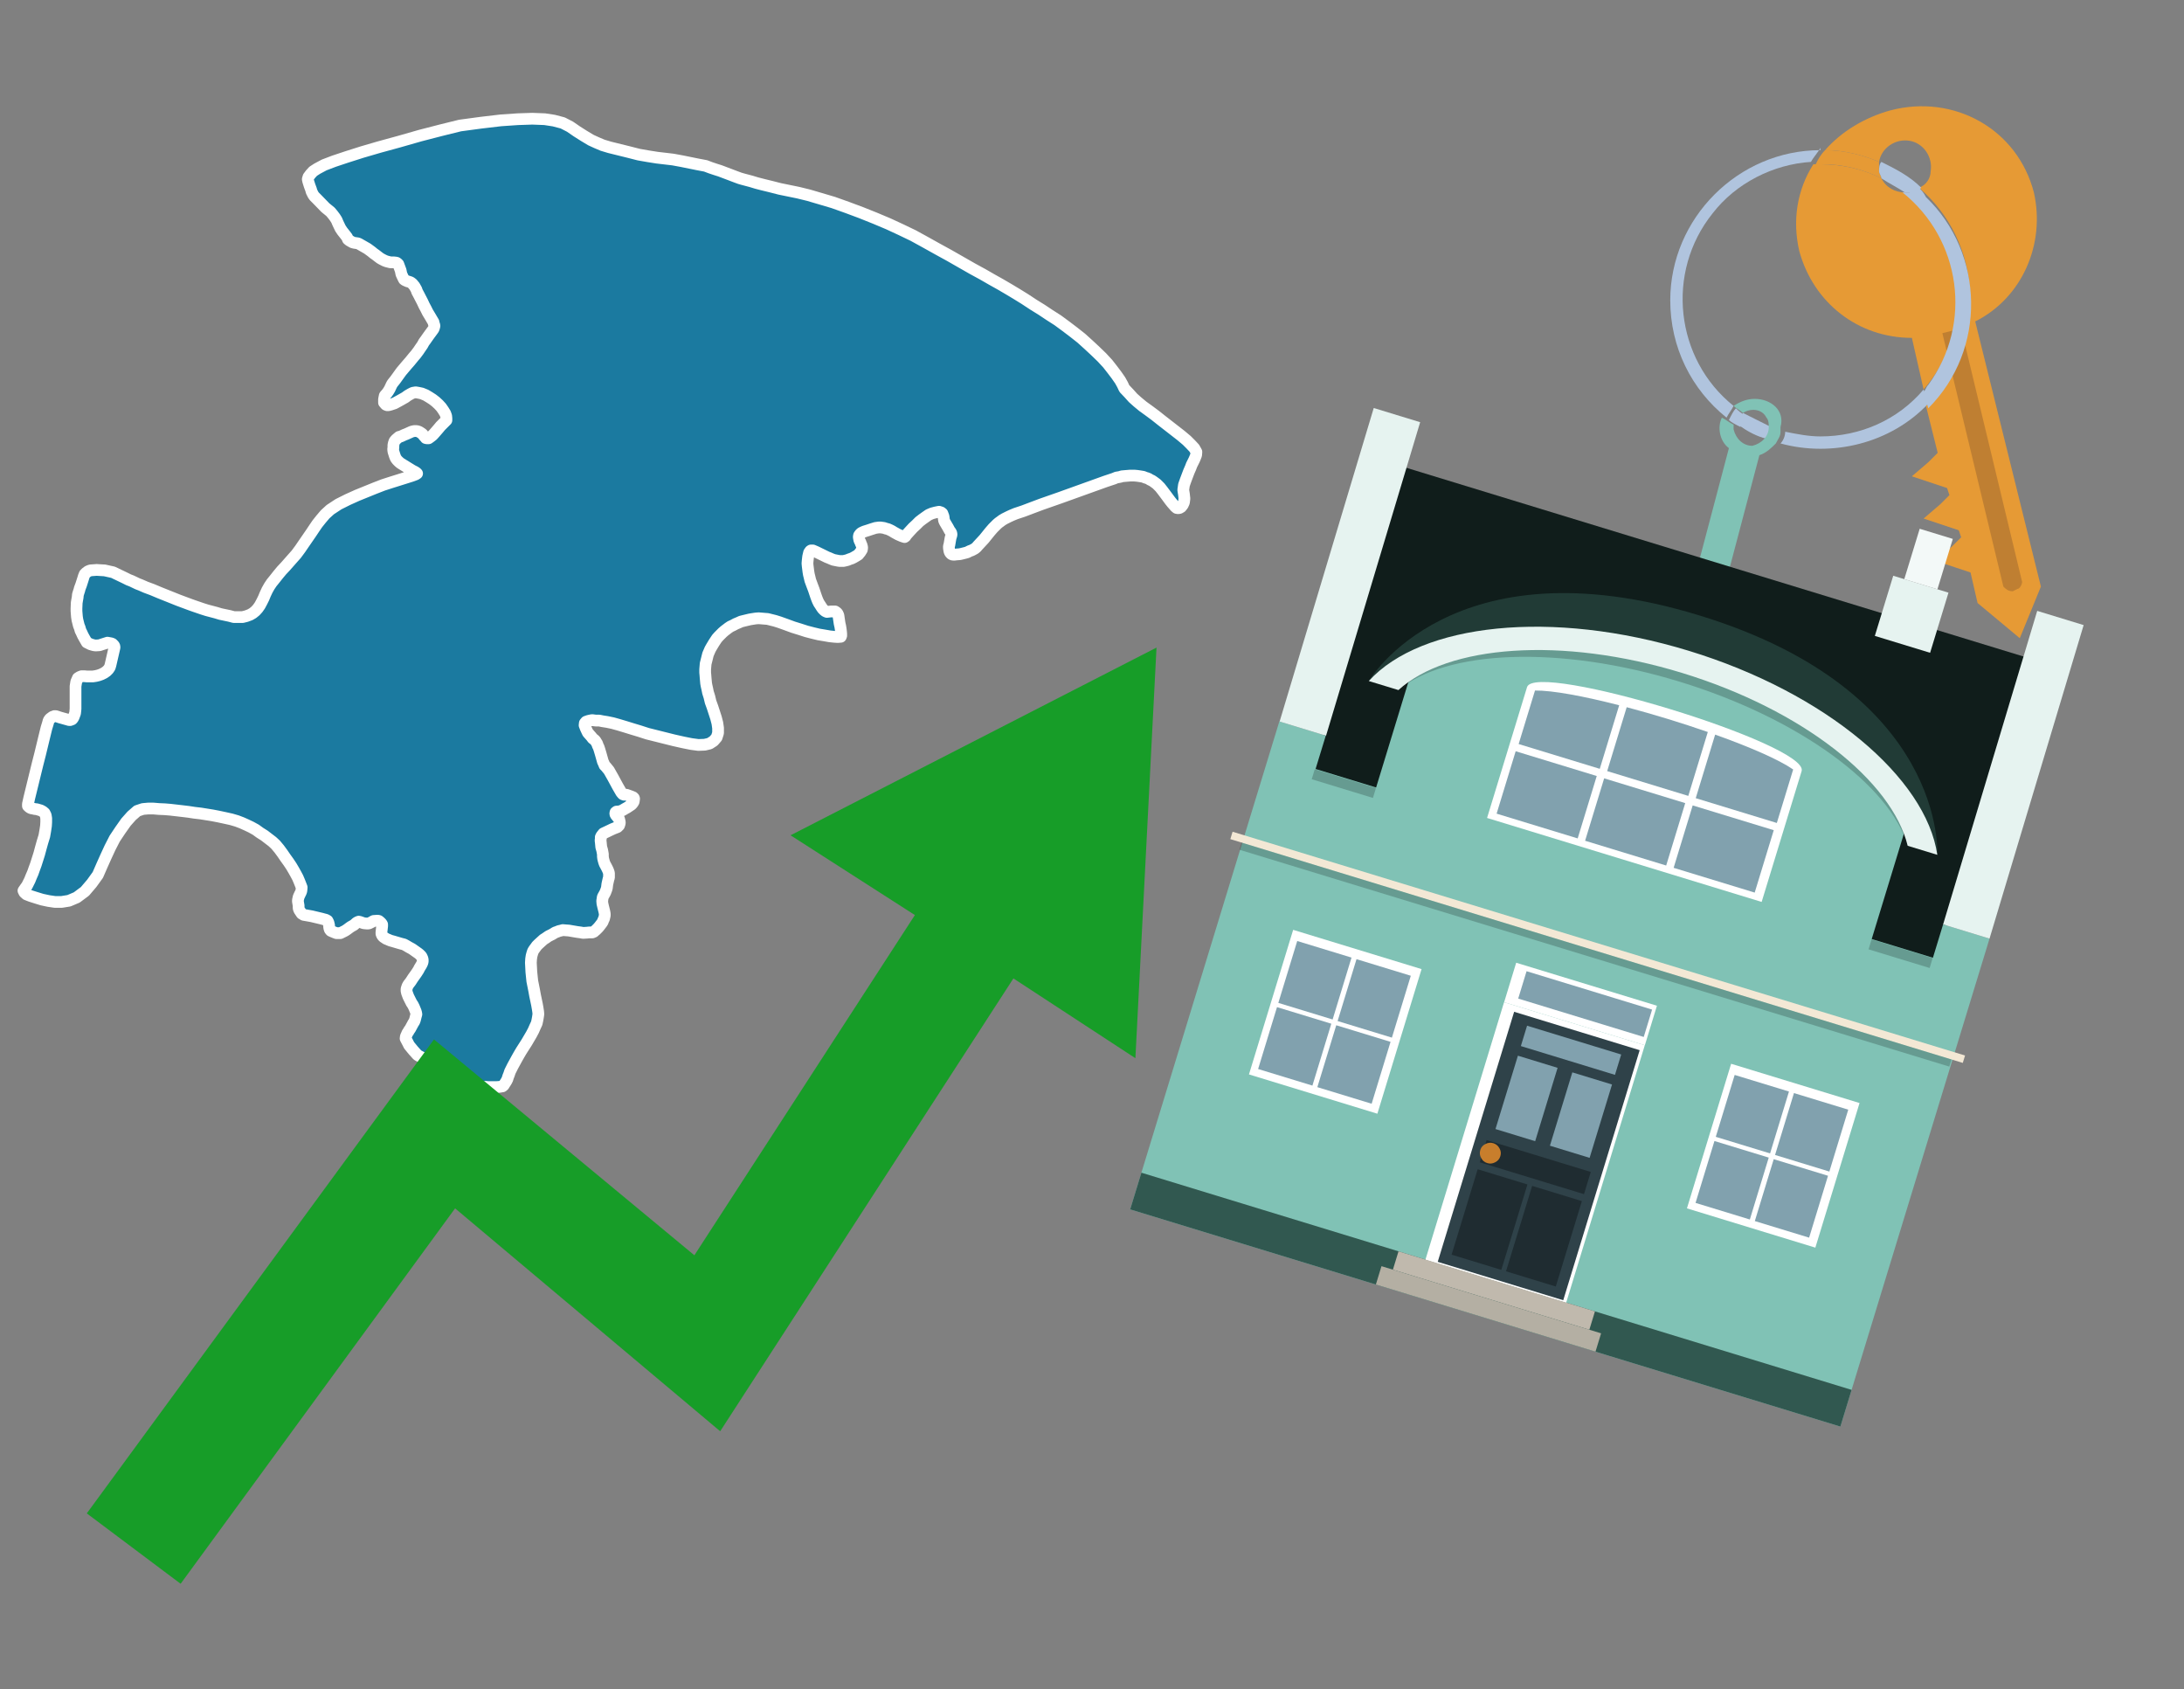 <?xml version="1.0" encoding="utf-8"?>
<!-- Generator: Adobe Illustrator 26.0.3, SVG Export Plug-In . SVG Version: 6.00 Build 0)  -->
<svg version="1.1" id="Text" xmlns="http://www.w3.org/2000/svg" xmlns:xlink="http://www.w3.org/1999/xlink" x="0px" y="0px"
	 width="93.1px" height="72px" viewBox="0 0 93.1 72" style="enable-background:new 0 0 93.1 72;" xml:space="preserve">
<rect x="0" y="0" width="93.1" height="72" fill="#808080" stroke="none"/>
<style type="text/css">
	.st0{fill:#1B7AA0;stroke:#FFFFFF;stroke-width:0.5;stroke-linejoin:round;}
	.st1{fill:#179D28;}
	.st2{fill:#E69A35;}
	.st3{fill:#B0C4DE;}
	.st4{fill:#80C2B5;}
	.st5{fill:#BF7F32;}
	.st6{fill-rule:evenodd;clip-rule:evenodd;fill:#101D1B;}
	.st7{fill-rule:evenodd;clip-rule:evenodd;fill:#80C2B5;}
	.st8{opacity:0.2;fill-rule:evenodd;clip-rule:evenodd;enable-background:new    ;}
	.st9{fill-rule:evenodd;clip-rule:evenodd;fill:#E6F3F0;}
	.st10{fill-rule:evenodd;clip-rule:evenodd;fill:#315850;}
	.st11{fill-rule:evenodd;clip-rule:evenodd;fill:#F3F9F8;}
	.st12{fill:#213B36;}
	.st13{fill:none;}
	.st14{opacity:0.2;enable-background:new    ;}
	.st15{fill:#E6F3F0;}
	.st16{fill-rule:evenodd;clip-rule:evenodd;fill:#FFFFFF;}
	.st17{fill-rule:evenodd;clip-rule:evenodd;fill:#81A1AE;}
	.st18{fill:#81A1AE;}
	.st19{fill:#FFFFFF;}
	.st20{fill:#2F4249;}
	.st21{fill:#1F2C31;}
	.st22{fill:#C87E2C;}
	.st23{fill-rule:evenodd;clip-rule:evenodd;fill:#C0B9AD;}
	.st24{fill-rule:evenodd;clip-rule:evenodd;fill:#B4AFA3;}
	.st25{fill-rule:evenodd;clip-rule:evenodd;fill:#F3E8D5;}
</style>
<path class="st0" d="M13.14,7.73L13.12,7.64L13.15,7.54L13.24,7.42L13.35,7.3L13.52,7.19L13.82,7.03L14.24,6.87L14.78,6.69L15.44,6.48L16.16,6.27L17.0,6.04L17.91,5.78L18.8,5.55L19.61,5.35L20.5,5.23L21.35,5.13L22.08,5.08L22.69,5.06L23.22,5.08L23.61,5.14L23.99,5.24L24.3,5.4L24.59,5.6L24.89,5.79L25.19,5.97L25.43,6.08L25.69,6.19L25.99,6.28L26.8,6.48L27.23,6.59L27.63,6.66L28.01,6.72L28.35,6.76L28.69,6.8L29.07,6.87L29.76,7.01L30.08,7.07L30.29,7.15L30.5,7.22L30.69,7.28L31.14,7.45L31.35,7.53L31.54,7.6L31.68,7.64L32.02,7.73L32.25,7.8L32.52,7.87L32.85,7.95L33.24,8.05L33.63,8.13L34.02,8.21L34.47,8.32L34.98,8.47L35.52,8.63L36.11,8.84L36.7,9.06L37.3,9.3L37.87,9.54L38.41,9.79L38.93,10.04L39.44,10.32L39.96,10.61L40.47,10.89L41.45,11.45L41.89,11.69L42.29,11.92L42.63,12.11L42.99,12.32L43.34,12.53L43.68,12.74L44.06,12.99L44.4,13.2L44.73,13.42L45.09,13.65L45.43,13.9L45.76,14.15L46.09,14.41L46.4,14.69L46.68,14.95L46.97,15.23L47.22,15.5L47.4,15.73L47.59,15.98L47.75,16.21L47.85,16.39L47.93,16.56L48.12,16.76L48.3,16.96L48.49,17.13L48.72,17.32L48.97,17.5L49.24,17.7L49.53,17.93L49.8,18.14L50.34,18.56L50.59,18.77L50.76,18.94L50.91,19.1L51.0,19.26L50.99,19.39L50.94,19.52L50.9,19.61L50.85,19.71L50.8,19.81L50.75,19.94L50.68,20.1L50.54,20.47L50.47,20.67L50.44,20.88L50.47,21.07L50.49,21.25L50.47,21.41L50.42,21.52L50.35,21.61L50.28,21.65L50.22,21.66L50.16,21.65L50.1,21.6L50.03,21.52L49.96,21.44L49.88,21.34L49.74,21.15L49.62,20.99L49.56,20.91L49.45,20.77L49.39,20.71L49.31,20.63L49.23,20.57L49.16,20.52L49.1,20.48L49.03,20.45L48.97,20.41L48.9,20.38L48.83,20.36L48.73,20.32L48.61,20.3L48.47,20.28L48.36,20.27L48.17,20.27L48.05,20.28L47.93,20.29L47.82,20.3L47.77,20.32L47.67,20.34L47.6,20.35L47.48,20.4L47.12,20.52L45.2,21.21L44.4,21.49L44.0,21.64L43.63,21.78L43.3,21.89L43.13,21.96L43.0,22.02L42.88,22.08L42.82,22.11L42.72,22.17L42.64,22.23L42.57,22.28L42.5,22.34L42.33,22.51L42.2,22.66L41.95,22.97L41.82,23.11L41.69,23.25L41.63,23.32L41.56,23.38L41.47,23.43L41.41,23.46L41.35,23.48L41.23,23.54L41.16,23.56L41.0,23.6L40.91,23.62L40.78,23.63L40.7,23.64L40.62,23.64L40.58,23.63L40.55,23.61L40.52,23.58L40.49,23.54L40.47,23.48L40.46,23.42L40.45,23.35L40.45,23.28L40.47,23.22L40.52,22.93L40.56,22.8L40.56,22.75L40.54,22.69L40.48,22.61L40.41,22.48L40.28,22.26L40.25,22.2L40.24,22.16L40.23,22.08L40.22,22.01L40.17,21.88L40.12,21.84L40.03,21.81L39.88,21.84L39.73,21.88L39.59,21.94L39.46,22.03L39.32,22.13L39.19,22.23L39.06,22.36L38.92,22.49L38.79,22.63L38.69,22.74L38.62,22.82L38.6,22.86L38.56,22.89L38.5,22.87L38.44,22.85L38.28,22.78L38.1,22.68L38.02,22.63L37.94,22.59L37.85,22.55L37.77,22.53L37.68,22.5L37.61,22.49L37.54,22.48L37.46,22.48L37.39,22.49L37.32,22.5L37.16,22.55L37.01,22.6L36.85,22.65L36.78,22.68L36.72,22.71L36.68,22.74L36.64,22.79L36.62,22.82L36.61,22.87L36.61,22.9L36.63,23.01L36.65,23.06L36.68,23.11L36.69,23.15L36.73,23.24L36.75,23.32L36.75,23.36L36.74,23.43L36.67,23.54L36.62,23.6L36.59,23.64L36.51,23.69L36.39,23.76L36.31,23.8L36.22,23.83L36.12,23.87L36.04,23.89L35.95,23.91L35.87,23.91L35.8,23.91L35.73,23.9L35.68,23.89L35.53,23.86L35.43,23.82L35.34,23.78L35.26,23.75L34.79,23.52L34.65,23.46L34.59,23.46L34.57,23.46L34.54,23.48L34.49,23.55L34.45,23.72L34.44,23.8L34.43,23.89L34.42,24.01L34.43,24.12L34.46,24.36L34.48,24.48L34.51,24.6L34.54,24.73L34.61,24.92L34.69,25.13L34.78,25.4L34.82,25.51L34.86,25.61L34.91,25.71L34.97,25.8L35.02,25.88L35.07,25.95L35.13,26.01L35.18,26.05L35.25,26.08L35.42,26.06L35.56,26.06L35.6,26.06L35.66,26.1L35.69,26.13L35.71,26.16L35.74,26.23L35.79,26.57L35.82,26.7L35.84,26.83L35.85,26.91L35.86,27.02L35.86,27.09L35.84,27.14L35.71,27.15L35.56,27.14L35.37,27.12L35.14,27.08L34.9,27.04L34.65,26.98L34.38,26.91L34.1,26.82L33.81,26.73L33.51,26.62L33.23,26.52L33.04,26.46L32.72,26.38L32.59,26.37L32.47,26.36L32.34,26.35L32.21,26.36L32.08,26.38L31.96,26.4L31.71,26.46L31.59,26.49L31.48,26.54L31.36,26.59L31.25,26.65L31.14,26.7L31.05,26.76L30.88,26.89L30.8,26.96L30.64,27.12L30.56,27.21L30.5,27.3L30.44,27.39L30.32,27.59L30.27,27.68L30.18,27.89L30.13,28.09L30.08,28.29L30.07,28.41L30.06,28.53L30.06,28.66L30.07,28.77L30.08,28.9L30.09,29.01L30.1,29.12L30.12,29.23L30.15,29.36L30.18,29.51L30.24,29.7L30.29,29.91L30.37,30.13L30.52,30.59L30.58,30.82L30.61,31.03L30.61,31.24L30.55,31.43L30.42,31.58L30.25,31.69L30.04,31.74L29.77,31.75L29.47,31.71L29.12,31.64L28.72,31.55L28.32,31.45L27.6,31.27L27.26,31.16L26.96,31.07L26.67,30.98L26.37,30.89L26.12,30.82L25.88,30.77L25.69,30.74L25.54,30.71L25.39,30.71L25.24,30.69L25.14,30.71L25.06,30.73L24.98,30.76L24.93,30.82L24.92,30.91L24.97,31.04L25.03,31.17L25.06,31.23L25.21,31.4L25.27,31.48L25.33,31.52L25.38,31.57L25.46,31.7L25.48,31.77L25.52,31.85L25.55,31.94L25.61,32.14L25.7,32.46L25.73,32.52L25.77,32.62L25.83,32.68L25.87,32.73L25.96,32.84L26.13,33.14L26.33,33.51L26.48,33.77L26.53,33.83L26.55,33.85L26.6,33.87L26.7,33.87L26.84,33.92L26.92,33.95L26.99,33.98L27.02,34.01L27.03,34.04L27.02,34.12L27.01,34.17L26.98,34.22L26.94,34.27L26.91,34.3L26.82,34.36L26.73,34.42L26.64,34.47L26.54,34.53L26.45,34.57L26.39,34.58L26.31,34.59L26.28,34.59L26.24,34.62L26.23,34.65L26.23,34.69L26.24,34.72L26.27,34.76L26.39,34.91L26.41,34.99L26.42,35.04L26.42,35.08L26.41,35.12L26.39,35.18L26.32,35.25L26.12,35.33L25.89,35.44L25.72,35.52L25.68,35.57L25.64,35.62L25.61,35.68L25.61,35.75L25.6,35.82L25.61,35.89L25.63,36.1L25.67,36.24L25.69,36.35L25.7,36.4L25.7,36.5L25.71,36.58L25.72,36.63L25.74,36.7L25.75,36.74L25.78,36.82L25.86,36.97L25.9,37.05L25.93,37.12L25.96,37.21L25.96,37.29L25.96,37.36L25.96,37.4L25.94,37.46L25.91,37.59L25.89,37.68L25.87,37.84L25.85,37.91L25.8,38.04L25.74,38.15L25.7,38.22L25.69,38.26L25.68,38.34L25.67,38.39L25.68,38.51L25.71,38.64L25.76,38.84L25.77,38.89L25.78,38.95L25.78,39.02L25.75,39.15L25.72,39.21L25.69,39.29L25.65,39.35L25.55,39.48L25.5,39.54L25.4,39.64L25.35,39.68L25.32,39.71L25.25,39.74L25.22,39.74L25.18,39.74L25.11,39.74L25.02,39.75L24.86,39.76L24.75,39.74L24.6,39.72L24.25,39.66L24.11,39.65L23.99,39.64L23.92,39.66L23.83,39.68L23.73,39.72L23.67,39.74L23.54,39.82L23.38,39.9L23.25,39.99L23.17,40.04L22.95,40.24L22.88,40.31L22.83,40.38L22.77,40.46L22.72,40.54L22.69,40.63L22.66,40.74L22.64,40.87L22.63,41.03L22.64,41.22L22.65,41.42L22.69,41.81L22.77,42.21L22.81,42.43L22.89,42.81L22.92,42.98L22.94,43.11L22.95,43.22L22.93,43.36L22.91,43.47L22.88,43.61L22.81,43.76L22.74,43.92L22.65,44.09L22.55,44.26L22.45,44.43L22.22,44.79L22.12,44.96L22.03,45.12L21.86,45.43L21.74,45.67L21.7,45.79L21.66,45.89L21.63,45.99L21.59,46.07L21.54,46.15L21.5,46.21L21.47,46.26L21.42,46.3L21.3,46.32L21.18,46.33L20.94,46.33L20.81,46.33L20.68,46.32L20.57,46.33L20.34,46.36L20.23,46.38L20.13,46.4L20.06,46.52L19.99,46.62L19.95,46.71L19.91,46.81L19.88,46.84L19.81,46.89L19.76,46.91L19.7,46.92L19.64,46.93L19.59,46.92L19.55,46.89L19.5,46.85L19.46,46.8L19.42,46.73L19.4,46.65L19.38,46.56L19.37,46.45L19.39,46.33L19.41,46.18L19.42,46.05L19.43,45.93L19.44,45.81L19.43,45.71L19.42,45.63L19.4,45.54L19.36,45.47L19.29,45.4L19.21,45.35L19.13,45.32L19.05,45.3L18.62,45.22L18.45,45.2L18.34,45.18L18.27,45.16L18.02,45.09L17.91,45.03L17.8,44.97L17.71,44.87L17.62,44.77L17.44,44.55L17.39,44.45L17.29,44.26L17.3,44.18L17.34,44.09L17.37,44.02L17.41,43.97L17.42,43.94L17.49,43.84L17.62,43.6L17.66,43.54L17.69,43.46L17.73,43.3L17.75,43.23L17.74,43.17L17.72,43.1L17.65,42.93L17.6,42.83L17.54,42.74L17.45,42.56L17.41,42.48L17.38,42.4L17.35,42.32L17.33,42.23L17.33,42.15L17.35,42.09L17.37,42.03L17.41,41.96L17.51,41.83L17.6,41.69L17.75,41.48L17.84,41.34L17.88,41.26L17.96,41.13L17.99,41.07L18.01,41.02L18.02,40.97L18.02,40.91L18.01,40.86L17.99,40.81L17.96,40.75L17.88,40.67L17.83,40.63L17.66,40.51L17.56,40.44L17.43,40.37L17.33,40.31L17.22,40.25L17.1,40.22L16.93,40.17L16.76,40.12L16.65,40.09L16.46,40.01L16.4,39.97L16.34,39.93L16.29,39.87L16.26,39.8L16.26,39.73L16.29,39.47L16.29,39.4L16.26,39.35L16.21,39.3L16.15,39.25L16.11,39.24L16.08,39.24L15.93,39.25L15.89,39.27L15.86,39.29L15.74,39.35L15.71,39.36L15.62,39.36L15.52,39.35L15.48,39.34L15.34,39.29L15.29,39.28L15.24,39.3L15.19,39.33L15.09,39.42L15.02,39.46L14.95,39.5L14.88,39.55L14.8,39.61L14.71,39.67L14.61,39.72L14.51,39.77L14.42,39.77L14.34,39.77L14.26,39.74L14.14,39.69L14.1,39.67L14.06,39.62L14.04,39.56L14.03,39.5L14.03,39.45L14.02,39.4L14.0,39.32L13.96,39.24L13.89,39.2L13.81,39.18L13.7,39.15L13.28,39.05L12.94,38.99L12.92,38.97L12.86,38.94L12.84,38.91L12.82,38.88L12.78,38.82L12.76,38.79L12.74,38.74L12.73,38.7L12.73,38.6L12.7,38.42L12.7,38.37L12.71,38.32L12.73,38.23L12.78,38.12L12.82,38.04L12.84,37.99L12.85,37.94L12.86,37.82L12.81,37.69L12.75,37.54L12.69,37.4L12.61,37.25L12.52,37.09L12.42,36.92L12.3,36.74L12.17,36.56L12.04,36.37L11.9,36.18L11.75,36.0L11.61,35.87L11.44,35.74L11.27,35.61L11.08,35.49L10.9,35.36L10.7,35.25L10.51,35.16L10.31,35.07L10.1,34.99L9.86,34.92L9.59,34.86L9.31,34.8L9.05,34.75L8.8,34.71L8.55,34.67L8.29,34.64L8.03,34.6L7.78,34.57L7.52,34.54L7.26,34.51L7.02,34.49L6.78,34.48L6.54,34.46L6.31,34.46L6.09,34.48L5.85,34.56L5.61,34.77L5.37,35.04L5.13,35.38L4.89,35.74L4.69,36.13L4.51,36.52L4.34,36.9L4.17,37.29L3.91,37.65L3.62,37.99L3.27,38.25L2.94,38.39L2.63,38.44L2.34,38.44L2.07,38.4L1.79,38.34L1.53,38.26L1.31,38.19L1.13,38.12L1.04,38.04L1.0,37.96L1.09,37.83L1.15,37.75L1.2,37.65L1.27,37.51L1.33,37.36L1.4,37.2L1.46,37.03L1.53,36.84L1.6,36.62L1.67,36.4L1.74,36.14L1.81,35.89L1.89,35.63L1.93,35.4L1.96,35.2L1.97,35.04L1.97,34.88L1.95,34.75L1.9,34.65L1.83,34.59L1.74,34.54L1.57,34.49L1.48,34.48L1.4,34.46L1.33,34.45L1.27,34.42L1.22,34.38L1.19,34.35L1.19,34.27L1.25,34.0L1.49,33.02L1.6,32.57L1.71,32.14L1.86,31.52L1.98,31.03L2.05,30.8L2.07,30.72L2.1,30.67L2.13,30.63L2.2,30.58L2.24,30.55L2.28,30.54L2.32,30.52L2.37,30.52L2.41,30.53L2.56,30.58L2.81,30.65L2.95,30.69L2.99,30.69L3.07,30.66L3.1,30.63L3.14,30.56L3.17,30.48L3.2,30.4L3.21,30.31L3.22,30.21L3.22,29.94L3.22,29.65L3.22,29.25L3.25,29.06L3.29,28.97L3.32,28.9L3.4,28.85L3.48,28.82L3.59,28.82L3.71,28.83L3.96,28.83L4.09,28.81L4.21,28.78L4.32,28.74L4.44,28.68L4.54,28.61L4.62,28.53L4.68,28.44L4.71,28.34L4.88,27.6L4.88,27.56L4.87,27.53L4.85,27.5L4.82,27.47L4.79,27.44L4.74,27.42L4.69,27.41L4.58,27.39L4.33,27.47L4.24,27.5L4.08,27.51L4.0,27.5L3.93,27.48L3.86,27.46L3.78,27.42L3.7,27.38L3.59,27.19L3.53,27.08L3.48,26.97L3.43,26.87L3.4,26.76L3.36,26.66L3.33,26.54L3.3,26.42L3.28,26.29L3.27,26.17L3.26,26.04L3.26,25.93L3.27,25.69L3.29,25.57L3.31,25.46L3.32,25.35L3.35,25.25L3.38,25.16L3.4,25.08L3.43,25.0L3.46,24.92L3.54,24.67L3.57,24.57L3.61,24.47L3.67,24.41L3.75,24.35L3.85,24.31L4.12,24.29L4.28,24.3L4.46,24.31L4.82,24.39L5.32,24.63L5.48,24.71L5.61,24.76L5.86,24.88L5.99,24.93L6.22,25.03L6.49,25.13L6.8,25.26L7.6,25.58L7.76,25.64L8.11,25.77L8.28,25.83L8.63,25.95L8.82,26.01L9.01,26.06L9.2,26.11L9.4,26.17L9.59,26.21L9.78,26.25L9.97,26.3L10.16,26.3L10.34,26.3L10.5,26.26L10.66,26.2L10.78,26.13L10.89,26.04L10.99,25.93L11.08,25.8L11.16,25.65L11.24,25.49L11.31,25.32L11.39,25.15L11.48,24.99L11.58,24.84L11.71,24.68L11.86,24.49L12.01,24.31L12.17,24.14L12.32,23.97L12.47,23.8L12.63,23.62L12.8,23.39L12.95,23.17L13.26,22.72L13.4,22.51L13.53,22.32L13.69,22.12L13.86,21.92L14.08,21.72L14.43,21.49L14.83,21.29L15.23,21.11L15.6,20.96L15.97,20.81L16.33,20.67L16.67,20.56L16.99,20.46L17.53,20.29L17.72,20.22L17.78,20.18L17.75,20.15L17.69,20.11L17.59,20.06L17.54,20.03L17.41,19.95L17.07,19.74L17.0,19.68L16.93,19.61L16.87,19.53L16.83,19.43L16.77,19.24L16.76,19.15L16.77,19.06L16.77,18.97L16.79,18.88L16.82,18.8L16.88,18.73L16.95,18.67L17.01,18.62L17.09,18.6L17.24,18.53L17.32,18.5L17.54,18.4L17.61,18.38L17.67,18.37L17.74,18.37L17.8,18.38L17.86,18.4L17.91,18.43L18.0,18.49L18.08,18.59L18.12,18.63L18.15,18.67L18.19,18.68L18.23,18.68L18.27,18.68L18.34,18.63L18.43,18.56L18.47,18.52L18.55,18.43L18.68,18.28L18.78,18.16L19.03,17.91L19.03,17.83L19.02,17.73L18.98,17.62L18.9,17.49L18.81,17.36L18.7,17.24L18.57,17.12L18.44,17.02L18.3,16.93L18.15,16.84L17.98,16.77L17.84,16.74L17.72,16.72L17.6,16.74L17.5,16.79L17.38,16.86L17.27,16.94L17.04,17.07L16.82,17.19L16.73,17.22L16.64,17.25L16.56,17.27L16.5,17.27L16.45,17.25L16.42,17.22L16.4,17.19L16.37,17.16L16.37,17.11L16.37,17.02L16.39,16.92L16.4,16.87L16.42,16.84L16.45,16.81L16.5,16.75L16.55,16.68L16.61,16.58L16.68,16.43L16.7,16.39L16.73,16.34L16.85,16.19L17.03,15.94L17.11,15.83L17.22,15.7L17.33,15.57L17.47,15.41L17.56,15.3L17.65,15.19L17.72,15.11L17.84,14.95L17.9,14.86L18.01,14.7L18.07,14.59L18.15,14.48L18.22,14.38L18.32,14.24L18.38,14.16L18.46,14.05L18.48,14.02L18.5,13.97L18.52,13.89L18.51,13.84L18.49,13.79L18.48,13.73L18.42,13.63L18.35,13.51L18.23,13.31L18.15,13.15L18.08,13.02L18.01,12.87L17.85,12.56L17.78,12.43L17.75,12.34L17.71,12.27L17.67,12.2L17.62,12.14L17.58,12.09L17.54,12.06L17.5,12.03L17.41,12.0L17.37,11.99L17.26,11.94L17.22,11.91L17.17,11.81L17.11,11.68L17.08,11.53L16.98,11.26L16.95,11.23L16.91,11.2L16.87,11.19L16.77,11.18L16.64,11.18L16.56,11.16L16.48,11.14L16.4,11.11L16.3,11.06L16.21,11.01L16.13,10.95L16.0,10.85L15.94,10.81L15.83,10.72L15.68,10.61L15.65,10.59L15.44,10.47L15.3,10.39L15.25,10.37L15.11,10.35L15.03,10.33L14.96,10.29L14.89,10.25L14.83,10.2L14.8,10.12L14.74,10.04L14.59,9.85L14.51,9.73L14.4,9.5L14.35,9.38L14.28,9.27L14.19,9.15L14.09,9.03L13.98,8.94L13.87,8.85L13.51,8.48L13.45,8.42L13.4,8.37L13.35,8.3L13.28,8.16L13.26,8.08L13.2,7.92L13.14,7.73Z"/>
<polygon class="st1" points="49.3,27.6 33.7,35.6 39,39 29.6,53.5 18.5,44.3 3.7,64.5 7.7,67.5 19.4,51.5 30.7,61 43.2,41.7 
	48.4,45.1 "/>
<path class="st2" d="M80.2,7.6c0-0.1-0.1-0.2-0.1-0.3c0-0.1,0-0.3,0-0.4c-0.7-0.3-1.5-0.5-2.3-0.5c-0.2,0.2-0.3,0.4-0.4,0.6
	c0.1,0,0.2,0,0.3,0C78.5,7,79.4,7.2,80.2,7.6z"/>
<path class="st3" d="M77.6,6.4c-3.5,0-6.4,2.9-6.4,6.4c0,2,0.9,3.8,2.4,5c0.1-0.2,0.2-0.3,0.3-0.5c-2.5-2-2.9-5.7-0.9-8.2
	c1-1.3,2.6-2.1,4.2-2.2c0.1-0.2,0.3-0.4,0.4-0.6V6.4z"/>
<path class="st2" d="M84.2,13.7c2-1,3-3.3,2.5-5.5C86,5.5,83.3,4,80.6,4.7c-1.1,0.3-2.1,0.9-2.8,1.7c0.8,0,1.6,0.2,2.3,0.5
	c0.1-0.6,0.7-1,1.3-0.9c0.6,0.1,1,0.7,0.9,1.3c0,0.3-0.2,0.6-0.5,0.7c2.7,2.3,2.9,6.4,0.6,9c-0.1,0.1-0.2,0.2-0.3,0.3l0.5,2
	l-0.4,0.4l-0.7,0.6l0.9,0.3l0.6,0.2l0.1,0.3l-0.4,0.4L82,22.1l0.9,0.3l0.6,0.2l0.1,0.3l-0.4,0.4l-0.7,0.6l0.9,0.3l0.6,0.2l0.3,1.3
	l1.8,1.5L87,25L84.2,13.7z"/>
<path class="st2" d="M81.2,8.2c-0.4,0-0.8-0.2-1-0.6C79.4,7.2,78.5,7,77.6,7c-0.1,0-0.2,0-0.3,0c-0.7,1.1-0.9,2.4-0.6,3.7
	c0.6,2.2,2.5,3.7,4.8,3.7l0.5,2.2c2.1-2.4,1.9-6.1-0.6-8.2C81.3,8.3,81.2,8.3,81.2,8.2z"/>
<path class="st3" d="M74.1,18.1c0.4,0.3,0.8,0.5,1.2,0.6c0.1-0.1,0.2-0.3,0.2-0.5l0,0c-0.4-0.2-0.8-0.4-1.2-0.6
	C74.2,17.8,74.1,17.9,74.1,18.1z"/>
<path class="st3" d="M74.4,17.7c-0.2-0.1-0.3-0.2-0.4-0.3c-0.1,0.1-0.2,0.3-0.3,0.5c0.1,0.1,0.3,0.2,0.5,0.3
	C74.1,17.9,74.2,17.8,74.4,17.7z"/>
<path class="st4" d="M74.8,17c-0.3,0-0.6,0.1-0.9,0.3c0.1,0.1,0.3,0.2,0.4,0.3c0.3-0.2,0.8-0.2,1,0.2c0.1,0.1,0.1,0.3,0.1,0.4l0,0
	c0,0.4-0.3,0.7-0.7,0.8c-0.4,0-0.7-0.3-0.8-0.7c0,0,0,0,0-0.1v-0.1c-0.2-0.1-0.3-0.2-0.5-0.3c-0.2,0.4-0.1,1,0.3,1.3l-1.549,5.865
	l1.3,0.3L75,19.4c0.3-0.1,0.5-0.3,0.7-0.5c0.1-0.2,0.2-0.3,0.2-0.5c0-0.1,0-0.1,0-0.2C76.1,17.5,75.5,17,74.8,17z"/>
<path class="st5" d="M86,25.1l-0.2,0.1c-0.2,0-0.3-0.1-0.4-0.2l0,0l-2.6-10.8l0.8-0.2l2.6,10.8C86.2,24.9,86.1,25.1,86,25.1L86,25.1
	z"/>
<path class="st3" d="M80.1,7.3c0,0.1,0.1,0.2,0.1,0.3c0.3,0.2,0.7,0.4,1,0.6c0.1,0,0.2,0,0.3,0c0.1,0,0.3-0.1,0.4-0.2
	c-0.5-0.5-1.1-0.8-1.7-1.1C80.1,7,80.1,7.2,80.1,7.3z"/>
<path class="st3" d="M77.6,18.6c-0.5,0-1-0.1-1.5-0.2c0,0.2-0.1,0.4-0.2,0.5c2.2,0.6,4.7,0,6.3-1.7L82,16.6
	C80.9,17.9,79.3,18.6,77.6,18.6z"/>
<path class="st3" d="M81.8,8c-0.1,0.1-0.2,0.1-0.4,0.2c-0.1,0-0.2,0-0.3,0c2.5,2,3,5.6,1.1,8.2c-0.1,0.1-0.1,0.2-0.2,0.3l0.2,0.7
	c2.5-2.5,2.4-6.6-0.1-9C82,8.2,81.9,8.1,81.8,8L81.8,8z"/>
<g>
	<polygon class="st6" points="82.528,40.998 55.935,32.868 59.826,19.899 86.386,28.019 	"/>
	<polygon class="st7" points="80.743,53.306 84.81,40.003 82.831,39.398 82.397,40.819 56.081,32.774 56.516,31.353 
		54.536,30.747 48.178,51.544 78.452,60.8 	"/>
	
		<rect x="68.968" y="23.239" transform="matrix(0.292 -0.956 0.956 0.292 13.561 92.358)" class="st8" width="0.443" height="27.553"/>
	<polygon class="st9" points="84.81,40.003 82.831,39.398 86.843,26.036 88.822,26.641 	"/>
	<polygon class="st9" points="56.527,31.356 54.548,30.751 58.56,17.389 60.539,17.994 	"/>
	<polygon class="st10" points="78.452,60.8 78.93,59.236 48.656,49.98 48.178,51.544 	"/>
	<polygon class="st9" points="83.06,25.259 80.705,24.539 79.921,27.102 82.277,27.822 	"/>
	<polygon class="st11" points="83.245,22.968 81.833,22.536 81.176,24.683 82.589,25.115 	"/>
	<g>
		<path class="st12" d="M72.43,26.226C61.89,23.003,58.349,29.025,58.349,29.025l3.957-1.27l17.769,5.433l2.509,3.247
			C82.584,36.434,83.016,29.462,72.43,26.226z"/>
		<path class="st4" d="M80.089,32.789c-5.154-4.135-11.002-5.938-17.558-5.368l-2.205,0.697L58.453,34.245l21.126,6.459
			l1.9-6.216L80.089,32.789z"/>
		<g>
			<polygon class="st13" points="67.162,26.107 64.292,27.075 78.703,31.48 76.864,29.073 			"/>
		</g>
		<path class="st14" d="M71.853,28.195c-5.851-1.789-11.352-1.36-13.504,0.83l1.264,0.386
			c2.033-1.704,6.843-1.93,11.978-0.36s8.996,4.447,9.729,6.997l1.264,0.386
			C82.025,33.415,77.704,29.984,71.853,28.195z"/>
		<path class="st15" d="M71.993,27.738c-5.851-1.789-11.412-1.166-13.644,1.287l1.264,0.386
			c2.098-1.918,6.956-2.301,12.091-0.731s8.948,4.604,9.616,7.367l1.264,0.386
			C82.105,33.152,77.844,29.526,71.993,27.738z"/>
		<g>
			<g>
				<path class="st16" d="M65.095,29.286c0.346-1.132,12.051,2.446,11.705,3.579l-1.704,5.575l-11.705-3.579
					L65.095,29.286L65.095,29.286z"/>
			</g>
			
				<rect x="72.127" y="34.37" transform="matrix(0.292 -0.956 0.956 0.292 17.425 95.904)" class="st17" width="2.782" height="3.615"/>
			
				<rect x="68.352" y="33.216" transform="matrix(0.292 -0.956 0.956 0.292 15.857 91.478)" class="st17" width="2.782" height="3.615"/>
			
				<rect x="64.578" y="32.062" transform="matrix(0.292 -0.956 0.956 0.292 14.29 87.052)" class="st17" width="2.782" height="3.615"/>
			<g>
				<path class="st18" d="M75.743,35.075l0.697-2.28c-0.622-0.429-1.87-0.967-3.326-1.486l-0.828,2.709L75.743,35.075z"
					/>
				<path class="st18" d="M68.195,32.767l0.828-2.709c-1.497-0.384-2.832-0.636-3.589-0.628l-0.697,2.281
					L68.195,32.767z"/>
				<path class="st18" d="M71.969,33.921l0.832-2.723c-1.111-0.386-2.321-0.756-3.458-1.057l-0.832,2.723L71.969,33.921
					z"/>
			</g>
		</g>
	</g>
	<g>
		
			<rect x="66.534" y="39.649" transform="matrix(0.292 -0.956 0.956 0.292 6.786 94.744)" class="st19" width="1.761" height="6.276"/>
		
			<rect x="59.735" y="45.983" transform="matrix(0.292 -0.956 0.956 0.292 -0.641 97.374)" class="st16" width="11.485" height="6.276"/>
		<g transform="matrix( 0.861, 0, 0, 0.861, 2148,666.7) ">
			<g>
				<g id="Symbol_9_0_Layer2_0_MEMBER_8_MEMBER_12_MEMBER_0_FILL_00000048469725786621459750000005400378390701630639_">
					<path class="st20" d="M-2419.808-724.248l6.215,1.9l-3.784,12.378l-6.215-1.9L-2419.808-724.248z"/>
				</g>
			</g>
		</g>
		<g transform="matrix( 0.861, 0, 0, 0.861, 2148,666.7) ">
			<g>
				<g id="Symbol_9_0_Layer2_0_MEMBER_8_MEMBER_12_MEMBER_1_MEMBER_1_FILL_00000158722947092644090620000017520500107816086451_">
					<path class="st18" d="M-2417.657-721.474l-1.11,3.631l-1.965-0.601l1.11-3.631L-2417.657-721.474z"/>
				</g>
			</g>
		</g>
		<g transform="matrix( 0.861, 0, 0, 0.861, 2148,666.7) ">
			<g>
				<g id="Symbol_9_0_Layer2_0_MEMBER_8_MEMBER_12_MEMBER_1_MEMBER_1_FILL_00000052080521835907080820000005665097192969389210_">
					<path class="st18" d="M-2414.962-720.649l-1.11,3.631l-1.965-0.601l1.11-3.631L-2414.962-720.649z"/>
				</g>
			</g>
		</g>
		<g transform="matrix( 0.861, 0, 0, 0.861, 2148,666.7) ">
			<g>
				<g id="Symbol_9_0_Layer2_0_MEMBER_8_MEMBER_12_MEMBER_2_MEMBER_0_FILL_00000121972615620641783040000006232482807947767952_">
					<path class="st21" d="M-2420.21-711.402l1.293-4.228l2.463,0.753l-1.292,4.228L-2420.21-711.402z"/>
				</g>
			</g>
		</g>
		<g transform="matrix( 0.861, 0, 0, 0.861, 2148,666.7) ">
			<g>
				<g id="Symbol_9_0_Layer2_0_MEMBER_8_MEMBER_12_MEMBER_2_MEMBER_1_FILL_00000095309292420501403930000009762908861303173802_">
					<path class="st21" d="M-2422.905-712.226l1.292-4.228l2.463,0.753l-1.293,4.228L-2422.905-712.226z"/>
				</g>
			</g>
		</g>
		<g transform="matrix( 0.861, 0, 0, 0.861, 2148,666.7) ">
			<g>
				<g id="Symbol_9_0_Layer2_0_MEMBER_8_MEMBER_12_MEMBER_2_MEMBER_1_FILL_00000087374071675372334650000017514442634703101070_">
					<path class="st21" d="M-2421.508-716.798l0.336-1.099l5.158,1.577l-0.336,1.099L-2421.508-716.798z"/>
				</g>
			</g>
		</g>
		<g transform="matrix( 0.861, 0, 0, 0.861, 2148,666.7) ">
			<g>
				<g id="Symbol_9_0_Layer2_0_MEMBER_8_MEMBER_12_MEMBER_2_MEMBER_1_FILL_00000054944747032959736200000013106761979852599950_">
					<path class="st18" d="M-2419.476-722.551l0.308-1.008l4.66,1.425l-0.308,1.008L-2419.476-722.551z"/>
				</g>
			</g>
		</g>
		<g transform="matrix( 0.861, 0, 0, 0.861, 2148,666.7) ">
			<g>
				<g id="Symbol_9_0_Layer2_0_MEMBER_8_MEMBER_13_FILL_00000121256037951919940360000017531174073741872810_">
					<path class="st22" d="M-2421.483-717.409c0.041-0.134,0.124-0.232,0.251-0.293
						c0.129-0.069,0.26-0.082,0.394-0.041c0.134,0.041,0.235,0.126,0.304,0.255
						c0.071,0.122,0.085,0.25,0.044,0.384c-0.043,0.141-0.128,0.242-0.255,0.304
						c-0.129,0.069-0.26,0.082-0.394,0.041c-0.141-0.043-0.242-0.128-0.303-0.255
						C-2421.512-717.136-2421.526-717.268-2421.483-717.409z"/>
				</g>
			</g>
		</g>
		<g transform="matrix( 0.861, 0, 0, 0.861, 2148,666.7) ">
			<g>
				<g id="Symbol_9_0_Layer2_0_MEMBER_8_MEMBER_12_MEMBER_2_MEMBER_1_FILL_00000181081196561876715510000013441379206308750754_">
					<path class="st18" d="M-2419.607-724.902l0.414-1.355l6.215,1.9l-0.414,1.355L-2419.607-724.902z"/>
				</g>
			</g>
		</g>
		<polygon class="st23" points="67.751,56.673 67.99,55.891 59.616,53.331 59.377,54.113 		"/>
		<polygon class="st24" points="68.013,57.608 68.252,56.826 58.89,53.964 58.651,54.746 60.045,55.172 		"/>
	</g>
	
		<rect x="67.98" y="24.04" transform="matrix(0.292 -0.956 0.956 0.292 9.614 93.733)" class="st25" width="0.33" height="32.661"/>
	
		<rect x="67.891" y="24.851" transform="matrix(0.292 -0.956 0.956 0.292 9.25 93.862)" class="st8" width="0.319" height="31.657"/>
	<g>
		<g>
			<polygon class="st16" points="73.795,45.338 79.269,47.011 77.385,53.174 71.911,51.5 			"/>
		</g>
		
			<rect x="73.365" y="46.272" transform="matrix(0.292 -0.956 0.956 0.292 7.482 105.077)" class="st17" width="2.759" height="2.421"/>
		
			<rect x="75.893" y="47.045" transform="matrix(0.292 -0.956 0.956 0.292 8.532 108.041)" class="st17" width="2.759" height="2.421"/>
		
			<rect x="75.031" y="49.864" transform="matrix(0.292 -0.956 0.956 0.292 5.226 109.211)" class="st17" width="2.759" height="2.421"/>
		
			<rect x="72.504" y="49.09" transform="matrix(0.292 -0.956 0.956 0.292 4.177 106.247)" class="st17" width="2.759" height="2.421"/>
	</g>
	<g>
		<g>
			<polygon class="st16" points="60.599,41.303 55.125,39.63 53.241,45.792 58.715,47.466 			"/>
		</g>
		
			<rect x="57.236" y="41.341" transform="matrix(0.292 -0.956 0.956 0.292 0.785 86.163)" class="st17" width="2.759" height="2.421"/>
		
			<rect x="54.709" y="40.568" transform="matrix(0.292 -0.956 0.956 0.292 -0.265 83.199)" class="st17" width="2.759" height="2.421"/>
		
			<rect x="53.847" y="43.387" transform="matrix(0.292 -0.956 0.956 0.292 -3.57 84.37)" class="st17" width="2.759" height="2.421"/>
		
			<rect x="56.375" y="44.159" transform="matrix(0.292 -0.956 0.956 0.292 -2.521 87.334)" class="st17" width="2.759" height="2.421"/>
	</g>
</g>
</svg>

